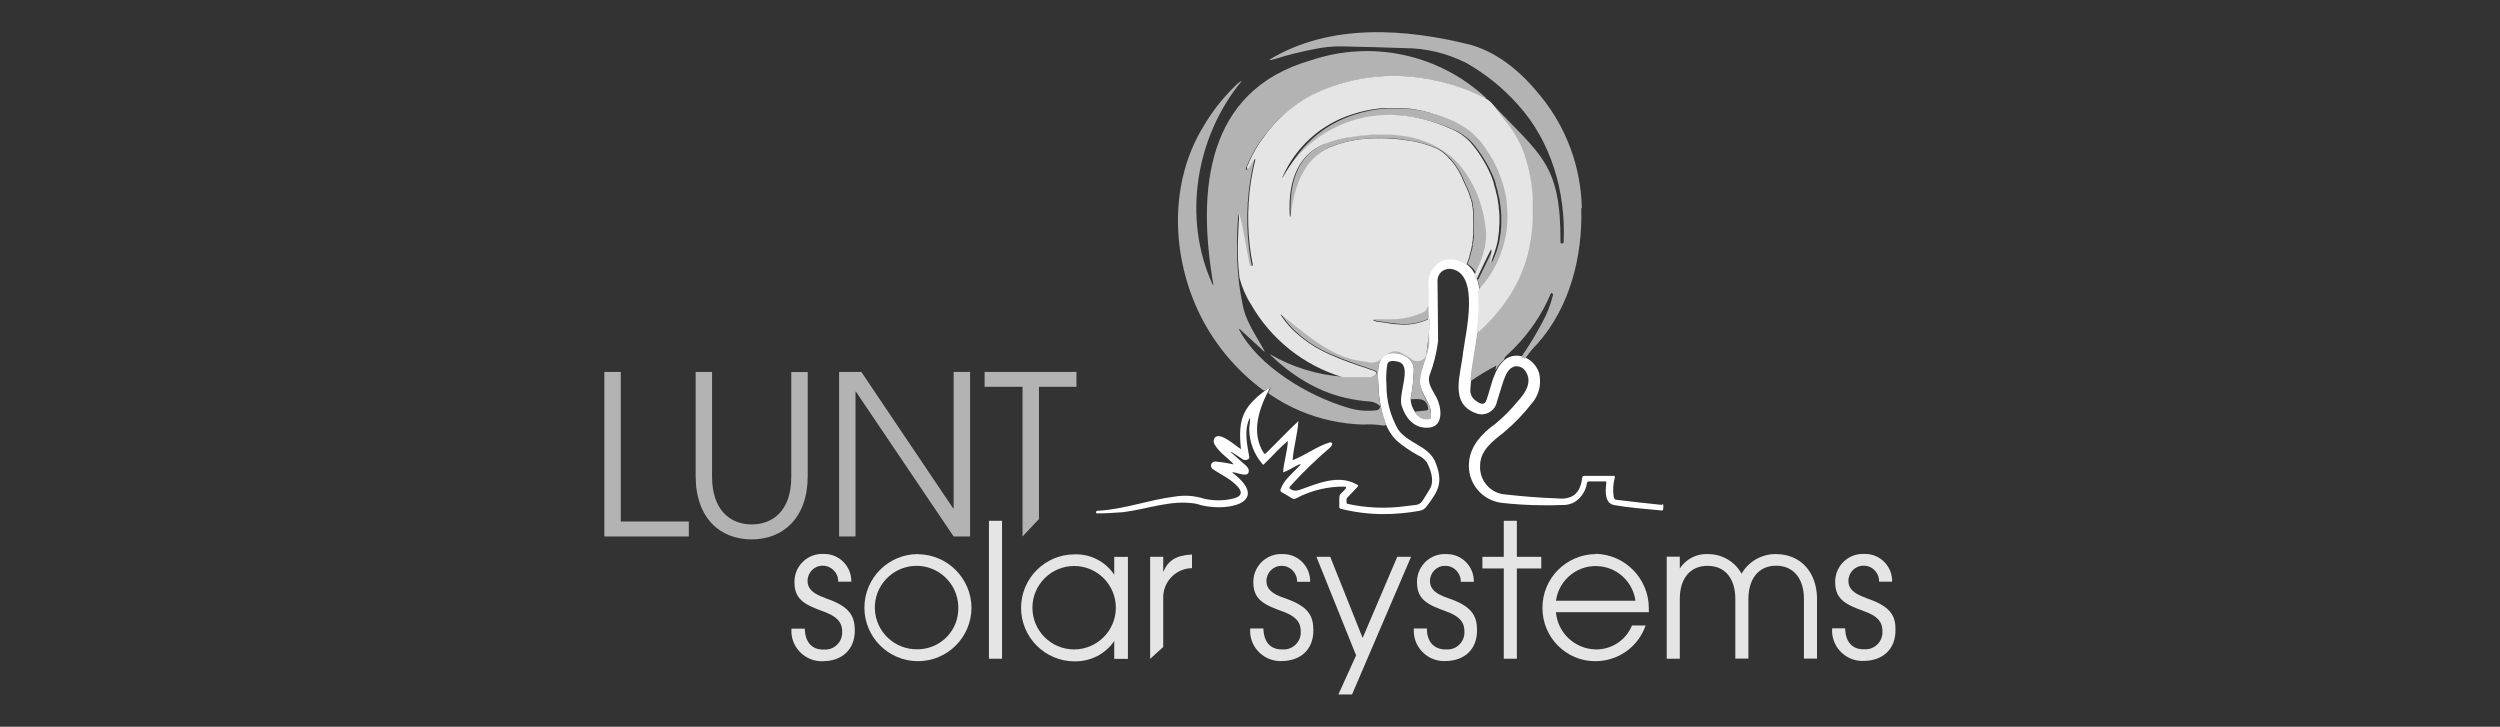 <?xml version="1.0" encoding="UTF-8"?>
<svg id="Capa_1" data-name="Capa 1" xmlns="http://www.w3.org/2000/svg" viewBox="0 0 172 50">
  <rect x="0" y="0" width="172" height="50" fill="#333333" stroke="none"/>
  <defs>
    <style>
      .cls-1 {
        fill: #fff;
      }

      .cls-2 {
        fill: #e5e5e5;
      }

      .cls-3 {
        fill: #b4b3b3;
      }
    </style>
  </defs>
  <path class="cls-1" d="M114.36,34.74c-1.04-.1-2.08-.23-3.11-.35-.15,0-.2-.07-.23-.22-.06-.43-.04-.86.07-1.28.03-.14,0-.15-.12-.15h-1.95c-.12,0-.16.04-.17.15-.12,1.03-.65,1.51-1.71,1.4-1.19-.04-2.38-.14-3.57-.27-1.02-.07-1.79-.95-1.74-1.97,0-1.05.85-1.69,1.61-2.28.74-.62,1.41-1.32,2-2.08.37-.45.55-1.02.51-1.6,0-1.14-1.34-2.06-2.34-1.4-.87.68-.99,1.87-1.34,2.83-.12.39-.43.28-.69.08-.28-.17-.45-.48-.42-.81,0-.2.04-.41.05-.61.11-2.01,1.59-6.74-.36-8.04-.42-.29-.93-.42-1.43-.35-.81.23-1.32,1.04-1.18,1.87v1.33c0,.88.03,1.77.05,2.65-.12.64-.29,1.26-.51,1.87-.18.46-.15.97.07,1.4.22.58.7,1.08.59,1.74.01.08-.05.16-.13.17,0,0,0,0-.01,0-.38.05-.75-.14-.94-.47-.19-.27-.3-.58-.31-.91.12-.63.2-1.27.22-1.91.06-.89-.85-1.34-1.64-1.23-1.12.14-.78,1.87-.77,2.68.12,1.18.36,2.52,1.27,3.37.44.37.93.7,1.44.98.23.1.44.26.59.47.27.51.51,1.19.27,1.74-.17.31-.37.6-.56.91-.1.17-.27.27-.47.29-.39.05-.78.1-1.17.14-1.17.11-2.35.04-3.5-.21-.03,0-.08-.03-.08-.06,0-.14-.06-.27.06-.39.2-.21.4-.42.6-.63s.17-.18-.05-.3c-1.18-.64-2.62-.03-3.78.39q-.37.15-.65,0c-.14-.09-.15-.11-.04-.25.84-.93,1.74-1.8,2.7-2.62.12-.09.29-.38.02-.38-.91.27-1.7.9-2.58,1.23.07-.9.34-1.79.4-2.69-.77.72-1.48,1.48-2.24,2.22-.05.04-.09.04-.13,0-.94-1.44-.32-3.16.43-4.53l-.03-.02c-1.78,1.26-2.22,2.06-1.98,4.26-.37-.21-1.4-1.2-1.79-.8-.11.13-.12.32-.03.47.31.55.87.89,1.3,1.35l-.02.03c-.4-.1-.8-.16-1.21-.2-.14,0-.27.08-.31.22-.03.12.03.25.13.31.38.26.79.47,1.18.74.44.33,1.23.98.3,1.26-.68.18-1.4.19-2.09.03-.66-.21-1.36-.26-2.04-.14-1.78.22-3.47.88-5.27.97-.17,0-.17.21,0,.18.58,0,1.15-.04,1.72-.08,1.68-.2,3.35-.89,5.06-.58,1.87.65,5.28,0,2.48-2.14v-.03c.33,0,1.21.47,1.12-.18-.03-.09-.09-.18-.16-.25-.35-.32-.71-.62-1.06-.94l.03-.03c.28.17.54.36.81.53.15.07.32.03.42-.1,0-.02,0-.05,0-.07-.15-.89-.38-1.87.04-2.71.04.29-.06.6-.04.89.03.83.34,1.62.87,2.25.08.12.1.12.2,0,.53-.51,1.02-1.07,1.58-1.55,0,.63-.3,1.55-.32,2.17.41-.14.78-.42,1.18-.58l.02.04c-.47.55-1.1.98-1.36,1.66-.05.15-.04.19.09.26.22.13.47.26.67.4.09.06.21.06.3,0,1.03-.54,2.18-.82,3.34-.8.04,0,.08.03.1.06-.05.16-.29.32-.41.47s-.04.59-.07.86c0,.07.05.13.12.14,0,0,0,0,0,0,.96.24,1.95.36,2.94.36.82,0,1.63-.08,2.44-.22.21-.03.4-.14.52-.32.87-1.14,1.14-1.71.56-3.11-.49-1.06-1.87-1.22-2.53-2.17-.53-.93-.81-1.98-.8-3.05-.04-.47-.02-.94.05-1.4.06-.33.43-.28.67-.23,1.19.17-.03,2.34.36,3.14.29.88.96,1.54,1.92,1.4s.78-1.44.43-2.08c-.24-.47-.64-.94-.47-1.5.29-.76.49-1.55.59-2.36,0-1.37-.03-2.74-.04-4.11-.03-.45.31-.83.76-.86.06,0,.12,0,.18,0,1.99.33,1.01,4.35.82,5.74-.14,1.51-1,3.55.94,4.21.56.19,1.16-.11,1.35-.67.01-.04.03-.08.03-.12.16-.47.3-1,.47-1.49.14-.38.34-.87.77-.96.28-.05.57.08.72.31.53.74,0,1.53-.53,2.1-.47.58-1,1.11-1.58,1.58-.87.62-1.65,1.46-1.76,2.57-.15,1.41.87,2.68,2.28,2.83,0,0,0,0,0,0,1.44.16,2.89.2,4.34.14.21-.02.42-.08.61-.18.47-.28.79-.76.88-1.3,0-.08.07-.15.16-.14,0,0,.01,0,.02,0h1.02c.14,0,.15,0,.13.15-.06.51-.12,1.35.54,1.48,1.01.18,2.03.25,3.04.35.39.04.32.07.35-.3,0-.07-.02-.11-.11-.12Z"/>
  <path class="cls-3" d="M108.83,14.31c-.06-2.8-1.05-5.5-2.81-7.67-1.25-1.56-2.81-2.95-4.78-3.54-4.55-1.15-9.72-1.52-13.9,1,.03.02.06.03.09.03l.38-.1c.85-.27,1.72-.48,2.61-.65.61-.13,1.24-.2,1.87-.19,1.44.03,2.89.07,4.33.12,1.47,0,2.92.35,4.24,1.01,1.34.76,2.55,1.73,3.57,2.88,2.3,2.53,3.3,6.03,3.15,9.41,0,.07,0,.14-.11.14s-.12-.06-.11-.14c.02-5.38-1.37-5.92-4.78-9.54v.02c.42.51.79.99,1.12,1.47.5.65.89,1.37,1.16,2.14h0v.04c.33.91.52,1.87.54,2.84v1.35c-.02.63-.09,1.25-.21,1.87,0,.06-.02.11-.03.16s-.05.22-.07.33-.06.23-.09.35l-.04.16c-.05.18-.11.35-.17.52h0c-.19.54-.43,1.06-.71,1.56-.07.13-.14.25-.22.37l-.04.07c-.28.45-.59.87-.94,1.27-.04.05-.08.09-.12.14s-.12.14-.19.22c-.29.31-.58.63-.94.94v-.05h0c-.12,1.14-.39,2.26-.47,3.39.57-.39,1.16-.75,1.77-1.07h.02l-.07.28h.04c.14-.27.34-.5.57-.7,0-.07.03-.13.07-.19.22-.21.44-.42.65-.63,1.05-1.07,1.89-2.32,2.47-3.69.05-.14.17-.04.17.06-.17.68-.43,1.34-.77,1.95-.43.81-.91,1.59-1.43,2.34.1.02.19.06.28.09.26-.38.55-.73.87-1.05,2.21-2.5,3.09-5.99,2.99-9.28Z"/>
  <path class="cls-3" d="M103.36,17.52c.42-1.11.56-2.31.42-3.49v-.15c0-.05,0-.11-.02-.16-.19-1.09-.59-2.14-1.17-3.09-.01-.02-.02-.04-.04-.05-.07-.11-.14-.22-.21-.32h0c-.14-.2-.29-.39-.43-.58-.04-.04-.07-.08-.11-.12s-.12-.13-.18-.18-.1-.1-.15-.14l-.15-.14-.2-.15-.14-.1-.24-.15-.12-.07-.25-.14-.15-.08-.21-.09-.22-.09-.11-.04c-.23-.09-.47-.18-.72-.26h0c-.76-.26-1.54-.41-2.34-.47h-1.18l-.39.03c-.65.07-1.29.21-1.9.41-2.15.69-3.9,2.27-4.8,4.34h.03c.58-1.07,1.39-2,2.39-2.71.81-.58,1.72-1.02,2.68-1.29.19-.05.39-.1.58-.14.59-.12,1.2-.18,1.8-.17.2,0,.4,0,.61.03,1.17.11,2.32.41,3.4.89.56.21,1.07.55,1.47.99.12.13.22.27.33.41h0c.1.14.2.27.29.41l.02.03c.09.14.18.28.26.42l.03.05c.08.14.15.28.23.42l.03.06c.07.14.14.29.2.43l.03.07c.06.15.12.3.17.47v.07c.05.15.1.31.14.47,0,.02,0,.04,0,.06.04.16.08.32.12.47,0,.01,0,.03,0,.04.03.17.06.34.08.51v.03c.02.17.04.35.05.52h0v.52h0c0,.17,0,.34-.03.51v.03c0,.16-.04.33-.07.49v.06c-.02.16-.06.31-.1.47l-.03.1c-.03.13-.07.26-.12.39s-.05.12-.07.18-.07.16-.1.24-.04.11-.07.16h0l-.08.16c.01-.12.03-.23.06-.34.03-.13.05-.25.06-.38h0c0-.08,0-.16,0-.24h-.02c-.34.69-.66,1.4-1,2.07h0v.02h0l-.04-.02s-.01.04-.02.05c.07.24.13.49.17.74h0c.14-.16.28-.32.41-.47.44-.62.81-1.29,1.09-1.99Z"/>
  <path class="cls-3" d="M101.79,18.45c.2-.43.36-.88.47-1.35h0c0-.06,0-.13.04-.19l.03-.2h0c.05-.37.05-.74,0-1.1h0c-.07-.64-.22-1.27-.43-1.87-.27-.73-.63-1.41-1.08-2.04-.24-.33-.52-.63-.82-.9h0s-.06-.05-.09-.07c-.5-.39-1.06-.72-1.65-.96h0l-.36-.13-.14-.07-.39-.11h0c-.13-.03-.26-.07-.39-.09h-.05l-.42-.07h-.03l-.43-.05h0l-.43-.03h-.97l-.43.03h0c-.14,0-.27,0-.4.04h-.09c-.13,0-.26.03-.39.06h-.09c-.11,0-.21.04-.31.06h-.12l-.36.08-.13.03-.28.07-.11.03-.35.11-.11.04-.36.12c-.52.22-.98.56-1.34,1-.87,1.06-1.06,2.58-.97,3.97h.05c.21-1.84.86-3.98,2.71-4.77.77-.3,1.59-.49,2.42-.55.99-.1,2-.06,2.98.13.18.03.36.06.53.09.41.09.82.22,1.22.38.18.07.35.16.51.27l.08.06.14.12.06.05c.2.18.37.37.53.58.21.28.39.57.54.88l.06.12v.02c.08.17.16.34.23.51h0c.05.09.09.19.13.28.01.04.03.08.05.12l.07.18.04.13c.02.06.04.12.06.18s0,.07.04.12.05.19.07.29v.07c0,.08.03.16.05.25,0,.03,0,.06,0,.09,0,.07,0,.15.03.23,0,.03,0,.06,0,.09v.31c.01.22.01.44,0,.66v.33c0,.09,0,.04,0,.06,0,.1,0,.2-.03.29v.03c0,.11-.03.21-.05.31s0,.07,0,.11l-.03.14v.03c-.04.16-.08.33-.14.5,0,.02,0,.05,0,.07-.06.17-.11.33-.18.5,0,.02,0,.03,0,.05h0c.3.18.53.46.66.78,0-.13.09-.31.17-.47Z"/>
  <path class="cls-3" d="M97.7,26.19c.05-.86.54-1.66.63-2.53,0-.87-.04-1.73-.05-2.6v-.04s-.08.08-.12.13c0,.02,0,.04,0,.06-.03.07-.07.14-.14.18-.06.04-.13.08-.2.1-.43.2-.88.33-1.35.38-.31.04-.62.06-.94.06h-.97l-.05.05v.03c.14.06.29.09.43.11.15,0,.3.03.47.06.25.04.5.07.75.09.73.09,1.46-.03,2.12-.34,0,0,.05,0,.07.04h0v.32c0,.3-.03.61-.06.94-.04.41-.08.81-.16,1.22-.01.03-.03.06-.05.09-.13.18-.35.28-.57.26h0c-.08,0-.16,0-.24-.03-.29-.23-.6-.42-.94-.58-.44-.19-.94.12-1.24.43-.11.11-.24.19-.38.24-.09.03-.18.04-.27.05h0c-.16,0-.32-.02-.47-.06-.24-.02-.49-.06-.72-.12-.18-.04-.35-.09-.52-.14l-.1-.03c-1.69-.58-3.09-1.87-4.48-2.96h0c.21.34.45.65.72.94.77.78,1.68,1.4,2.69,1.82.86.38,1.76.69,2.62.98.09.04.18.07.28.1h0c.1.02.2.07.27.15h0s0,.02,0,.03c0,.05-.02.1-.06.14-.08.11-.2.17-.34.16-.64,0-1.28.03-1.91,0h0c-1.77-.12-3.49-.65-5.03-1.54v.03c1.39,1.33,3.12,2.48,5.13,2.95.59.14,1.19.23,1.8.27.26.04.49.16.67.35-.06-.33-.1-.65-.13-.97,0-.82-.36-2.53.77-2.68.78-.12,1.7.34,1.64,1.23-.03.64-.1,1.28-.22,1.91.58-.03,1.08-.1,1.2.58.04.14,0,.17-.13.19l-.7.07s-.08,0-.06.07c.19.33.56.52.94.47.09,0,.15-.08.15-.16,0,0,0,0,0-.01.03-.3-.02-.59-.15-.86-.32-.48-.53-1.03-.61-1.59Z"/>
  <path class="cls-3" d="M95.01,27.96s-.07.05-.08.09-.07.14-.18.17c-.7.09-1.41.03-2.08-.19-2.68-.79-6.11-2.84-7.43-5.37l.04-.03,1.7,1.56.03-.03c-.58-1.06-1.33-2.07-1.53-3.27-.12-.58-.21-1.16-.27-1.74v-.05c-.09-.82-.12-1.65-.1-2.48,0-.61.03-1.22.08-1.82h0v-.08c.32,1.12.47,2.34.72,3.51,0,.05,0,.07.03.09.03.01.07.01.1,0,.07,0,.09-.03.08-.1-.09-.4-.15-.81-.2-1.23-.23-2-.1-4.03.38-5.99h-.04s-.08.09-.11.14c-.06.08-.12.17-.17.26-.05.08-.1.16-.15.23s-.07.03-.1.04c-.02-.04-.02-.09,0-.13h0s.03-.07.03-.07c.07-.17.15-.34.23-.51s.18-.35.27-.52c.01-.02.02-.04.03-.06.09-.16.19-.32.29-.47l.05-.07c.21-.31.43-.6.67-.89l.11-.13.18-.21c.77-.84,1.68-1.54,2.69-2.07h.04l.29-.15c2.53-1.16,5.37-1.46,8.08-.85h0c.56.12,1.12.28,1.66.47.19.06.38.13.56.22.37.15.74.32,1.1.5l.23.05v-.04c-3.23-3.01-7.86-4.01-12.05-2.59-7.3,2.09-7.82,9.03-6.71,15.45h-.04c-2.11-4.56-1.18-10.19,1.99-14.03-.2.06-.42.32-.58.47-.78.78-1.46,1.65-2.02,2.6-2.44,3.93-2.25,9.05-.23,13.1,1.01,2.01,2.49,3.76,4.3,5.1.18.13.31-.13.47-.2l.03.02h0c.05.18-.29.35-.03.47,1.28.88,2.72,1.5,4.24,1.82.71.15,1.43.24,2.16.26.47-.03.94-.01,1.4.07.35,0,.11-.22.09-.42-.11-.29-.19-.59-.26-.89Z"/>
  <polygon class="cls-3" points="42.71 25.59 41.58 25.59 41.58 36.91 47.39 36.91 47.39 35.88 42.71 35.88 42.71 25.59"/>
  <path class="cls-3" d="M54.44,32.81c0,2.46-1.4,3.27-2.72,3.27-1.5,0-2.73-1.01-2.73-3.27v-7.22h-1.13v7.14c0,2.94,1.7,4.38,3.86,4.38s3.85-1.49,3.85-4.34v-7.17h-1.13v7.22Z"/>
  <polygon class="cls-3" points="65.61 34.98 65.58 34.98 59.26 25.59 57.73 25.59 57.73 36.91 58.86 36.91 58.86 26.95 58.89 26.95 65.61 36.91 66.74 36.91 66.74 25.59 65.61 25.59 65.61 34.98"/>
  <polygon class="cls-3" points="67.74 26.61 70.35 26.61 70.35 36.91 71.48 35.71 71.48 26.61 74.06 26.61 74.06 25.59 67.74 25.59 67.74 26.61"/>
  <path class="cls-2" d="M101.7,22.88c.33-.31.63-.62.94-.94.06-.07.13-.14.19-.22s.08-.09.12-.14c.34-.4.65-.83.94-1.27l.04-.07c.07-.12.15-.24.22-.37.28-.5.52-1.02.71-1.56h0c.06-.17.12-.34.17-.52l.04-.16c.03-.11.06-.23.09-.35s.05-.22.07-.33,0-.11.03-.16c.1-.55.17-1.11.19-1.66v-1.56c-.05-.97-.23-1.92-.54-2.84v-.04h0c-.27-.77-.66-1.49-1.16-2.14-.05-.06-.09-.12-.14-.18-.29-.39-.58-.77-.88-1.15-.15-.2-.34-.37-.57-.47l-.08-.04c-.36-.18-.73-.35-1.1-.5-.72-.28-1.46-.51-2.22-.67h0c-2.72-.62-5.56-.34-8.1.8l-.29.15h-.04c-1.01.52-1.92,1.22-2.69,2.07-.06.07-.12.14-.18.21l-.11.13c-.1.12-.2.25-.29.38s-.26.34-.37.51l-.05.07c-.1.16-.2.31-.29.47,0,.02-.02.04-.03.06-.09.17-.19.34-.27.52s-.16.34-.23.51l-.03.06h0v.15s.1-.03.12-.07.09-.14.14-.21c.05-.09.11-.18.17-.26.03-.05.07-.1.11-.14l.04.02c-.49,1.96-.62,3.98-.38,5.99.05.41.11.82.2,1.23,0,.07,0,.1-.08.1-.03.01-.07.01-.1,0,0,0-.03-.04-.03-.09-.26-1.16-.4-2.39-.72-3.51-.04.62-.07,1.24-.09,1.87-.03.83,0,1.66.1,2.48v.05c.17.66.44,1.29.81,1.87,1.38,2.4,3.63,4.19,6.29,4.99h1.87c.15,0,.29-.05.39-.15.04-.04.06-.09.06-.14,0,0,0-.02,0-.03h0c-.07-.08-.16-.13-.27-.15h0c-.1-.03-.19-.06-.28-.1-.87-.29-1.77-.59-2.62-.98-1.01-.43-1.92-1.05-2.69-1.82-.27-.29-.52-.6-.73-.94h.03c1.4,1.1,2.81,2.38,4.48,2.96l.1.03c.17.06.35.1.52.14.24.05.48.09.72.12.15.04.31.06.47.06h0c.09,0,.18-.02.27-.05.14-.05.27-.13.38-.24.32-.31.8-.62,1.24-.43.33.16.65.35.94.58.08.02.16.03.24.03h0c.22.02.44-.08.57-.26.02-.03.03-.06.05-.09.07-.41.12-.81.16-1.22.03-.31.05-.61.06-.94v-.32h0s-.06-.04-.07-.04c-.66.31-1.4.43-2.12.34-.25,0-.5-.05-.75-.09-.14-.03-.3-.04-.47-.06-.15-.01-.3-.05-.43-.11v-.03l.05-.05h.03c.32-.02.65,0,.97,0,.31,0,.63-.01.94-.06.47-.06.92-.19,1.35-.38.07-.03.14-.06.2-.1.06-.05.11-.11.14-.18,0-.02,0-.04,0-.06.04-.05.08-.09.12-.13h0v-1.33c-.09-.6.15-1.2.62-1.59.53-.47,1.37-.33,1.93.04.03,0,.06,0,.08,0h0s0-.03,0-.05c.07-.16.12-.33.18-.5,0-.02,0-.05,0-.07.05-.16.1-.33.14-.5,0-.06,0-.11.04-.17s0-.07,0-.11.04-.21.05-.31v-.03c0-.1,0-.2.03-.29v-.39c.01-.22.01-.44,0-.66v-.31s0-.06,0-.09c0-.07-.02-.15-.03-.23,0-.03,0-.06,0-.09,0-.08-.03-.17-.05-.25v-.07c0-.1-.05-.2-.07-.29s-.03-.08-.04-.12-.04-.12-.06-.18l-.04-.13-.07-.18s-.03-.08-.05-.12c-.04-.09-.08-.19-.13-.28h0c-.07-.17-.15-.34-.23-.51v-.02l-.06-.12c-.15-.31-.33-.61-.54-.88-.1-.13-.21-.25-.32-.36-.06-.08-.13-.15-.21-.22l-.06-.05-.14-.12-.08-.06c-.16-.11-.33-.2-.51-.27-.39-.16-.8-.29-1.22-.38-.18-.04-.36-.07-.53-.09-.98-.17-1.98-.21-2.98-.13-.84.07-1.66.26-2.44.58-1.87.79-2.51,2.92-2.71,4.77h-.05c-.1-1.4.1-2.91.97-3.97.36-.44.82-.78,1.34-1l.36-.12.11-.04.35-.11.11-.03.28-.07.13-.03.36-.08h.12c.1,0,.21-.04.31-.06h.09c.13-.02.26-.04.39-.06h.09c.13,0,.27-.03.4-.04h0l.43-.03h.97l.43.03h0l.43.05h.03l.42.07h.05c.13.02.26.06.39.09h0l.39.11.08.03.36.13h0c.6.23,1.15.56,1.65.96.03.02.06.04.09.07h0c.3.27.58.58.82.9.46.62.82,1.31,1.08,2.04.21.61.36,1.23.43,1.87h0c.06.37.06.74,0,1.1h0l-.03.2c0,.06,0,.13-.04.19h0c-.11.46-.26.92-.47,1.35-.07.16-.15.32-.23.47-.04.13.02.28.14.35h0v-.02h0c.33-.69.65-1.4,1-2.07h.04c0,.08,0,.16,0,.24h0c-.01.13-.03.25-.06.38,0,.11-.05.22-.06.34l.08-.16.07-.16c.04-.08.07-.16.1-.24s.04-.12.07-.18.08-.26.12-.39l.03-.1c.04-.15.08-.31.1-.47v-.06c.03-.16.05-.33.07-.49v-.03c0-.17.02-.35.03-.51h0v-.52h0c0-.17-.03-.35-.05-.52v-.11c-.02-.17-.05-.34-.08-.51,0-.01,0-.03,0-.04-.04-.16-.07-.33-.12-.47,0-.02,0-.04,0-.06-.04-.15-.09-.31-.14-.47v-.07c-.05-.15-.11-.3-.17-.47l-.03-.07c-.06-.14-.13-.29-.2-.43l-.03-.06c-.07-.14-.15-.29-.23-.42l-.03-.05c-.08-.14-.17-.28-.26-.42l-.02-.03c-.09-.14-.19-.28-.29-.41h0c-.11-.14-.22-.28-.33-.41-.4-.44-.91-.78-1.47-.99-1.07-.48-2.22-.79-3.4-.89-.21,0-.41-.03-.61-.03-.6,0-1.21.05-1.8.17-.2.04-.39.09-.58.14-.96.27-1.87.71-2.68,1.29-.99.71-1.81,1.64-2.39,2.71h-.03c.9-2.07,2.65-3.66,4.8-4.34.62-.21,1.26-.34,1.9-.41l.39-.03h1.18c.8.05,1.58.21,2.34.47h0c.25.08.47.16.72.26l.11.04.22.09.21.09.15.08.25.14.12.07.24.15.14.1.2.15.15.14c.05.05.1.09.15.14.06.06.12.12.18.18.04.04.07.08.11.12s.09.1.14.16c.1.14.21.28.3.42h0c.07.1.14.21.21.32.01.02.03.03.04.05.59.94.98,1.99,1.17,3.09,0,.05,0,.11.02.16s0,.1,0,.15c.15,1.18,0,2.38-.42,3.49-.28.73-.66,1.41-1.15,2.02-.13.16-.27.32-.41.47h0c.08.94.04,1.88-.1,2.81,0,0,.22.02.21.04Z"/>
  <path class="cls-2" d="M56.78,41.14c-.86-.29-1.22-.64-1.22-1.17,0-.58.46-1.05,1.03-1.05.01,0,.02,0,.03,0,.59.01,1.06.5,1.05,1.09,0,0,0,0,0,.01h.9c.02-1.03-.79-1.89-1.83-1.91-.03,0-.06,0-.09,0-1.06-.04-1.95.78-1.99,1.84,0,.04,0,.09,0,.13,0,1.21.79,1.55,2.02,2,.79.29,1.26.66,1.26,1.35.05.65-.44,1.21-1.08,1.26-.08,0-.15,0-.23,0-.76,0-1.24-.5-1.26-1.44h-.92v.05c-.06,1.15.83,2.13,1.98,2.19.06,0,.11,0,.17,0,1.35,0,2.21-.82,2.21-2.1,0-1-.34-1.68-2.04-2.24Z"/>
  <path class="cls-2" d="M63.16,38.12c-2.03,0-3.68,1.64-3.69,3.68,0,2.03,1.64,3.68,3.68,3.69,2.03,0,3.68-1.64,3.69-3.68,0,0,0,0,0,0-.02-2.02-1.65-3.66-3.68-3.68ZM63.16,44.67c-1.59.05-2.91-1.19-2.97-2.77s1.19-2.91,2.77-2.97c1.59-.05,2.91,1.19,2.97,2.77,0,.02,0,.04,0,.06.06,1.55-1.15,2.85-2.7,2.91-.02,0-.05,0-.07,0h0Z"/>
  <rect class="cls-2" x="68.04" y="35.83" width=".9" height="9.49"/>
  <path class="cls-2" d="M76.66,39.54h0c-.61-.91-1.64-1.44-2.73-1.4-2.03,0-3.68,1.65-3.68,3.68,0,2.03,1.65,3.68,3.68,3.68h0c1.09.02,2.12-.5,2.73-1.4h0v1.23h.94v-7.02h-.94v1.23ZM73.9,44.68c-1.59,0-2.87-1.29-2.87-2.87,0-1.58,1.29-2.87,2.87-2.87,1.59,0,2.87,1.29,2.87,2.87,0,1.58-1.29,2.87-2.87,2.87Z"/>
  <path class="cls-2" d="M80.06,39.32h-.03v-1.01h-.9v7.02l.9-.82v-3.32c-.05-1.11.82-2.06,1.93-2.1.02,0,.04,0,.05,0h0v-.94c-1.11.05-1.66.44-1.96,1.17Z"/>
  <path class="cls-2" d="M88.35,41.14c-.86-.29-1.22-.64-1.22-1.16,0-.58.46-1.05,1.03-1.05.01,0,.02,0,.03,0,.59,0,1.06.5,1.05,1.08,0,0,0,.01,0,.02h.9c.02-1.03-.79-1.89-1.83-1.91-.03,0-.05,0-.08,0-1.06-.05-1.95.77-2,1.83,0,.04,0,.08,0,.12,0,1.21.78,1.55,2.02,2,.8.29,1.24.66,1.24,1.35.05.65-.44,1.21-1.08,1.26-.08,0-.15,0-.23,0-.77,0-1.23-.5-1.26-1.44h-.91v.05c-.06,1.15.83,2.13,1.98,2.19.06,0,.11,0,.17,0,1.35,0,2.2-.82,2.2-2.1,0-1-.32-1.68-2.02-2.24Z"/>
  <polygon class="cls-2" points="93.75 43.89 91.52 38.31 90.57 38.31 93.3 45.09 92.08 47.78 93.02 47.78 97.08 38.31 96.13 38.31 93.75 43.89"/>
  <path class="cls-2" d="M99.6,41.14c-.86-.29-1.22-.64-1.22-1.16,0-.58.46-1.05,1.03-1.05.01,0,.02,0,.03,0,.59,0,1.06.48,1.06,1.07,0,.01,0,.02,0,.03h.9c.02-1.03-.79-1.89-1.83-1.91-.03,0-.05,0-.08,0-1.06-.05-1.95.77-2,1.83,0,.04,0,.08,0,.12,0,1.21.78,1.55,2.02,2,.8.29,1.24.66,1.24,1.35.05.64-.43,1.21-1.07,1.26-.08,0-.15,0-.23,0-.77,0-1.28-.5-1.28-1.44h-.9v.05c-.06,1.15.83,2.13,1.98,2.19.06,0,.11,0,.17,0,1.35,0,2.2-.82,2.2-2.1,0-1-.33-1.68-2.03-2.24Z"/>
  <polygon class="cls-2" points="104.36 35.83 103.46 35.83 103.46 38.31 101.99 38.31 101.99 39.11 103.46 39.11 103.46 45.32 104.36 45.32 104.36 39.11 106.04 39.11 106.04 38.31 104.36 38.31 104.36 35.83"/>
  <path class="cls-2" d="M109.77,38.12c-2.03.03-3.66,1.68-3.65,3.71,0,2.02,1.62,3.66,3.64,3.66,1.56,0,2.95-.98,3.46-2.46h-.94c-.41,1.02-1.41,1.67-2.51,1.65-1.43-.04-2.6-1.14-2.72-2.56h6.39v-.27c0-2.04-1.63-3.71-3.68-3.75ZM107.05,41.33c.21-1.51,1.6-2.57,3.11-2.36,1.23.17,2.19,1.13,2.36,2.36h-5.48Z"/>
  <path class="cls-2" d="M122.16,38.12c-.96,0-1.86.51-2.34,1.35-.47-.85-1.37-1.36-2.34-1.35-.77-.03-1.49.35-1.91.99v-.81h-.9v7.02h.9v-4.11c0-1.37.67-2.28,1.91-2.28s1.91.91,1.91,2.28v4.1h.9v-4.09c0-1.37.68-2.3,1.91-2.3s1.91.94,1.91,2.27v4.12h.9v-4.21c-.04-1.65-1.04-2.98-2.85-2.98Z"/>
  <path class="cls-2" d="M128.4,41.14c-.86-.29-1.23-.64-1.23-1.17,0-.58.46-1.05,1.03-1.05,0,0,.02,0,.03,0,.59,0,1.06.49,1.05,1.08,0,0,0,.02,0,.02h.9c.02-1.03-.79-1.89-1.83-1.91-.03,0-.06,0-.09,0-1.06-.05-1.95.77-2,1.83,0,.04,0,.08,0,.12,0,1.21.78,1.55,2.01,2,.81.29,1.24.66,1.24,1.35.05.65-.44,1.21-1.08,1.26-.08,0-.15,0-.23,0-.75,0-1.24-.5-1.25-1.44h-.9v.05c-.06,1.15.83,2.13,1.98,2.19.06,0,.11,0,.17,0,1.35,0,2.21-.82,2.21-2.1.02-.98-.31-1.66-2.02-2.22Z"/>
</svg>